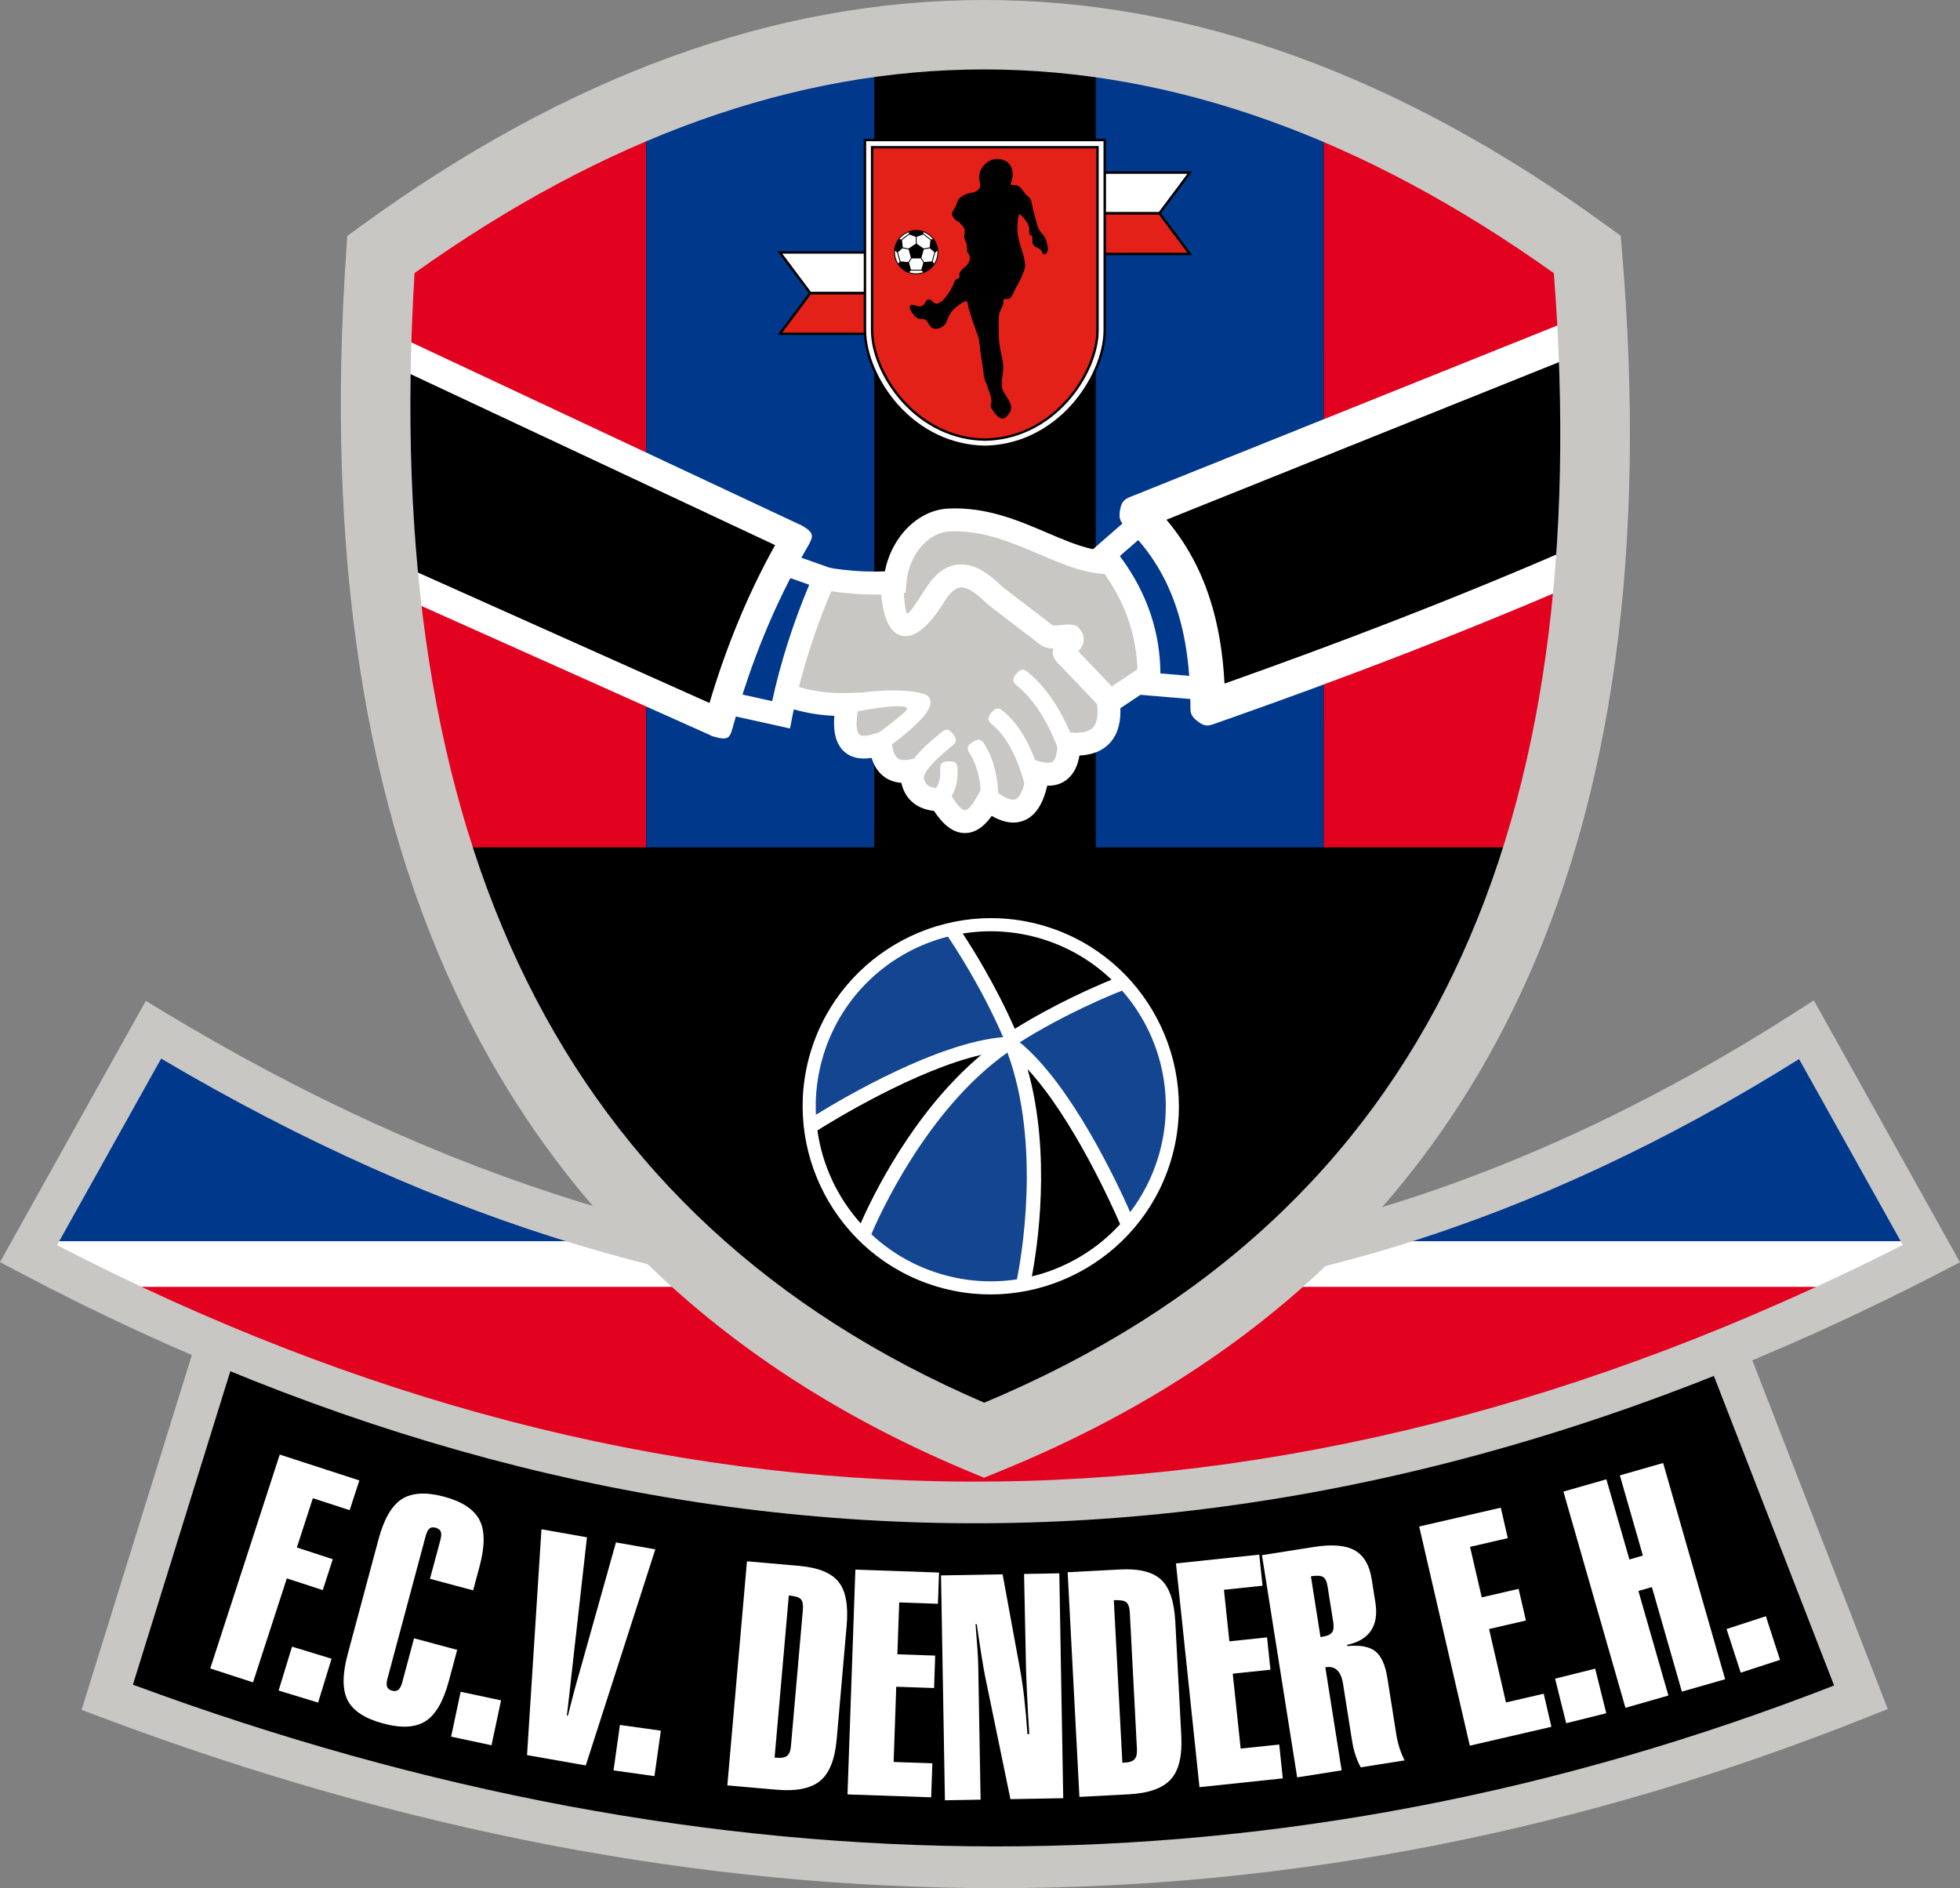 <?xml version="1.0" encoding="utf-8"?>
<!-- Generator: Adobe Illustrator 12.0.0, SVG Export Plug-In . SVG Version: 6.00 Build 51448)  -->
<!DOCTYPE svg PUBLIC "-//W3C//DTD SVG 1.1//EN" "http://www.w3.org/Graphics/SVG/1.1/DTD/svg11.dtd">
<svg  version="1.1" id="Calque_1" xmlns:x="http://ns.adobe.com/Extensibility/1.0/" xmlns:i="http://ns.adobe.com/AdobeIllustrator/10.0/" xmlns:graph="http://ns.adobe.com/Graphs/1.0/"
	 xmlns="http://www.w3.org/2000/svg" xmlns:xlink="http://www.w3.org/1999/xlink" xmlns:a="http://ns.adobe.com/AdobeSVGViewerExtensions/3.0/"
	 width="451.753" height="435.162" viewBox="0 0 451.753 435.162"
	 style="overflow:visible;enable-background:new 0 0 451.753 435.162;" xml:space="preserve">
<rect x="0" y="0" width="451.753" height="435.162" fill="#808080" stroke="none"/>
<g>
	<path style="fill-rule:evenodd;clip-rule:evenodd;" d="M24.722,391.179c138.555,52.236,273.289,52.236,404.201,0
		c-12.001-30.896-24-61.792-36-92.688c-113.134,45.865-226.268,45.865-339.401,0C43.921,329.387,34.321,360.283,24.722,391.179
		L24.722,391.179z"/>
	<path style="fill:#C9C7C4;" d="M30.638,388.268c134.34,49.637,265.038,49.699,392.093,0.188
		c-10.839-27.907-21.68-55.814-32.518-83.723c-111.221,43.906-222.44,43.95-333.66,0.13
		C47.915,332.664,39.276,360.466,30.638,388.268L30.638,388.268z M430.685,395.642c-132.045,52.689-267.929,52.695-407.65,0.019
		l-4.223-1.592l1.335-4.296c9.6-30.896,19.2-61.793,28.8-92.688l1.551-4.993l4.824,1.955c111.934,45.38,223.868,45.38,335.801,0
		l4.498-1.823l1.765,4.541c12,30.897,24,61.795,36,92.69l1.718,4.425L430.685,395.642L430.685,395.642z"/>
	<path style="fill-rule:evenodd;clip-rule:evenodd;fill:#FFFFFF;" d="M6.565,288.935c142.438,75.25,288.519,77.638,438.603,0
		c-9.603-17.2-19.202-34.4-28.801-51.601c-123.178,78.992-250.179,78.992-381.002,0C25.765,254.534,16.165,271.734,6.565,288.935
		L6.565,288.935z"/>
	<path style="fill-rule:evenodd;clip-rule:evenodd;fill:#00388C;" d="M313.464,286.067h129.792
		c-9.6-15.289-19.2-30.578-28.801-45.866c-33.559,20.436-67.21,35.361-100.955,44.775L313.464,286.067L313.464,286.067z"/>
	<path style="fill-rule:evenodd;clip-rule:evenodd;fill:#00388C;" d="M138.21,284.551c-33.555-9.436-67.2-24.22-100.934-44.35
		L8.477,286.067h129.505L138.21,284.551L138.21,284.551z"/>
	<path style="fill-rule:evenodd;clip-rule:evenodd;fill:#E20220;" d="M22.81,296.579c134.734,0,269.466,0,404.201,0
		c-52.185,26.355-110.422,42.122-172.801,50.645c-19.533,0-39.066,0-58.6,0C129.648,338.701,70.934,322.935,22.81,296.579
		L22.81,296.579z"/>
	<path style="fill:#C9C7C4;" d="M13.144,286.966c69.107,35.765,139.052,54.213,209.875,54.502
		c70.893,0.289,142.729-17.613,215.55-54.537c-7.971-14.282-15.941-28.563-23.912-42.845
		c-61.003,38.193-122.977,57.293-185.925,57.293c-63.004,0-126.87-19.137-191.592-57.403
		C29.14,258.306,21.142,272.635,13.144,286.966L13.144,286.966z M222.981,351.068c-73.862-0.302-146.729-19.902-218.646-57.896
		L0,290.882l2.384-4.272c9.6-17.2,19.2-34.4,28.8-51.601l2.421-4.338l4.234,2.557c64.645,39.034,128.276,58.551,190.891,58.551
		c62.576,0,124.258-19.491,185.047-58.476l4.283-2.746l2.486,4.452c9.6,17.2,19.201,34.4,28.801,51.601l2.404,4.309l-4.393,2.272
		C371.606,332.379,296.827,351.368,222.981,351.068L222.981,351.068z"/>
	<path style="fill-rule:evenodd;clip-rule:evenodd;" d="M226.822,331.935C121.352,288.139,78.591,194.175,87.789,58.645
		c92.688-67.526,185.377-67.526,278.067,0C376.845,190.353,338.144,286.865,226.822,331.935L226.822,331.935z"/>
	<polygon style="fill-rule:evenodd;clip-rule:evenodd;fill:#E20220;" points="148.944,195.29 103.588,195.29 86.96,125.525 
		87.789,66.289 96.388,55.022 148.948,23.78 148.944,195.29 	"/>
	<polygon style="fill-rule:evenodd;clip-rule:evenodd;fill:#00388C;" points="148.948,23.78 201.5,11.822 201.5,195.29 
		148.944,195.29 148.948,23.78 	"/>
	<polygon style="fill-rule:evenodd;clip-rule:evenodd;fill:#00388C;" points="305.11,23.78 252.56,11.822 252.56,195.29 
		305.114,195.29 305.11,23.78 	"/>
	<polygon style="fill-rule:evenodd;clip-rule:evenodd;fill:#E20220;" points="305.114,195.29 350.47,195.29 367.099,125.525 
		366.271,66.289 357.672,55.022 305.11,23.78 305.114,195.29 	"/>
	<path style="fill-rule:evenodd;clip-rule:evenodd;fill:#C9C7C4;" d="M174.283,157.1c2.707-8.438,5.414-16.876,8.12-25.315
		c7.702,1.832,15.543,3.105,23.882,2.388c0.559-7.641,6.104-14.048,12.418-14.329c17.794-0.791,29.693,14.085,43.465,8.598
		c3.025,7.642,6.051,15.284,9.075,22.926c-5.254,3.503-10.508,7.005-15.762,10.508c0.794,7.002-2.232,10.187-9.075,9.553
		c-0.161,5.014-1.913,8.038-7.164,6.687c-1.276,9.07-5.099,11.14-11.464,6.209c-4.021,7.52-7.603,5.849-10.985,0
		c-4.458-0.001-6.687-2.23-6.687-6.687c-4.298,0.794-6.687-1.276-7.165-6.209c-5.89,1.988-9.393,0.396-7.642-9.075
		C186.296,162.599,180.09,160.049,174.283,157.1L174.283,157.1z"/>
	<path style="fill:#FFFFFF;" d="M171.777,156.295c2.706-8.438,5.413-16.877,8.12-25.315l0.746-2.326l2.368,0.563
		c3.774,0.897,7.565,1.656,11.393,2.098c3.102,0.358,6.274,0.51,9.549,0.358c0.674-3.494,2.251-6.676,4.396-9.149
		c2.709-3.126,6.336-5.146,10.242-5.32c8.804-0.391,16.062,2.716,22.807,5.603c7.007,3,13.394,5.733,19.802,3.18l2.449-0.976
		l0.975,2.461c3.025,7.642,6.051,15.285,9.075,22.927l0.783,1.978l-1.783,1.188c-5.404,3.603-10.202,6.801-14.474,9.649
		c0,0,0,0.002,0,0.003c14.911-9.939,25.048-16.696,0,0.003c0.028,0.762,0.011,1.488-0.055,2.182
		c-0.229,2.499-1.063,4.49-2.496,5.973c-1.453,1.502-3.416,2.393-5.888,2.673c-0.319,0.036-0.649,0.062-0.988,0.077
		c-0.333,1.95-1,3.592-2.125,4.817c-1.304,1.419-3.032,2.192-5.3,2.142c-0.903,3.929-2.472,6.498-4.704,7.707
		c-2.323,1.258-5.018,1.008-8.088-0.752c-2.167,3.03-4.454,4.191-6.833,3.918c-2.441-0.28-4.563-2.145-6.471-5.07
		c-2.23-0.24-4.016-1.03-5.354-2.369h-0.011c-1.077-1.077-1.798-2.444-2.164-4.103c-1.669-0.11-3.096-0.66-4.281-1.646
		c-1.18-0.981-2.037-2.35-2.574-4.106c-2.607,0.42-4.813,0.001-6.462-1.577c-1.643-1.572-2.439-4.172-2.135-8.111
		c-3.491-0.144-6.583-0.7-9.424-1.514c-3.59-1.029-6.738-2.469-9.773-4.01l-2.006-1.018L171.777,156.295L171.777,156.295z
		 M184.169,134.897c-2.229,6.948-4.458,13.896-6.686,20.844c2.15,1.021,4.388,1.946,6.831,2.646c3.16,0.905,6.705,1.44,10.922,1.326
		l3.243-0.088l-0.593,3.203c-0.694,3.753-0.553,5.748,0.193,6.462c0.559,0.535,2.013,0.322,4.026-0.357l3.134-1.058l0.321,3.306
		c0.034,0.354,0.082,0.694,0.142,1.02c0.226,1.222,0.608,2.057,1.146,2.505c0.462,0.385,1.173,0.531,2.129,0.438
		c0.2-0.019,0.418-0.05,0.653-0.094l3.114-0.574l0,3.163c0,1.499,0.301,2.548,0.899,3.146l-0.005,0.005
		c0.6,0.596,1.651,0.894,3.154,0.895l1.515,0l0.764,1.32c1.28,2.213,2.404,3.614,3.273,3.714c0.698,0.08,1.699-0.987,3.113-3.631
		l1.47-2.75l2.458,1.904c0.047,0.035,0.092,0.07,0.137,0.105c-0.179,0.12-0.324,0.216-0.449,0.299v0.001
		c0.125-0.083,0.275-0.184,0.449-0.3c2.208,1.685,3.756,2.286,4.649,1.803c1.126-0.61,1.946-2.742,2.46-6.396l0.024-0.162
		c0.975-0.65,2.016-1.343,3.104-2.069l0.13,0.034c1.558,0.4,2.467,0.293,2.904-0.184c0.44-0.479,0.709-1.325,0.853-2.441
		c0.747-0.499,1.51-1.007,2.279-1.52h-0.003c-0.798,0.533-1.541,1.026-2.276,1.518c0.062-0.481,0.101-1.012,0.118-1.585l0.091-2.795
		l2.788,0.258c0.94,0.087,1.796,0.087,2.562,0c0.297-0.034,0.576-0.081,0.834-0.142c-0.265,0.178-0.533,0.356-0.791,0.528v0.002
		c0.266-0.177,0.532-0.354,0.798-0.531c0.794-0.187,1.404-0.502,1.831-0.943c0.157-0.162,0.298-0.348,0.42-0.558
		c1.018-0.678,2.029-1.354,3.032-2.021l-0.004-0.001c-1.04,0.694-2.055,1.371-3.025,2.018c0.334-0.571,0.544-1.316,0.63-2.234
		c0.072-0.789,0.05-1.71-0.07-2.764l-0.18-1.588c0.439-0.293,0.889-0.592,1.338-0.892l-0.001-0.004
		c-0.44,0.292-0.886,0.59-1.337,0.891v0l1.337-0.891c19.562-13.042,12.621-8.414,0,0l0.001,0.004
		c4.197-2.798,8.862-5.907,13.987-9.323c-2.462-6.214-4.921-12.429-7.381-18.644c-7.382,1.891-14.048-0.962-21.291-4.062
		c-6.199-2.654-12.872-5.51-20.518-5.17c-2.406,0.107-4.707,1.43-6.488,3.484c-1.883,2.173-3.166,5.142-3.404,8.391l-0.165,2.261
		l-2.258,0.194c-4.308,0.37-8.53,0.222-12.696-0.259C190.527,136.176,187.327,135.593,184.169,134.897L184.169,134.897z
		 M256.943,164.068c-0.558,0.371-1.08,0.719-1.617,1.077l0.004,0.001c0.542-0.361,1.08-0.72,1.613-1.075V164.068L256.943,164.068z
		 M252.301,167.163c-0.77,0.513-1.525,1.017-2.261,1.506c0.003,0,0.004-0.001,0.007-0.001c0.75-0.5,1.501-1.001,2.251-1.5
		C252.298,167.166,252.301,167.164,252.301,167.163L252.301,167.163z M249.249,169.197c-0.98,0.653-1.911,1.274-2.81,1.874v0.002
		c0.928-0.619,1.865-1.245,2.81-1.874V169.197L249.249,169.197z M246.439,171.07c-0.171,0.112-0.351,0.233-0.517,0.344h0.003
		c0.172-0.114,0.342-0.228,0.514-0.341V171.07L246.439,171.07z M243.646,172.932c-1.403,0.936-2.707,1.804-3.89,2.593h0.003
		c1.24-0.827,2.545-1.697,3.887-2.591C243.646,172.934,243.646,172.933,243.646,172.932L243.646,172.932z M239.757,175.524
		c-1.135,0.756-2.155,1.438-3.101,2.068l0.388-2.766L239.757,175.524L239.757,175.524z M236.656,177.592
		c-3.709,2.473-5.992,3.996-7.134,4.755v0C230.801,181.498,233.364,179.786,236.656,177.592L236.656,177.592L236.656,177.592z
		 M229.073,182.646c-0.607,0.406-0.56,0.375,0,0.001V182.646L229.073,182.646z M252.681,160.571
		c-23.062,15.375-61.812,41.212,0,0.005V160.571L252.681,160.571z"/>
	<path style="fill-rule:evenodd;clip-rule:evenodd;fill:#00388C;" d="M162.819,160.921c5.732,1.274,11.463,2.547,17.195,3.821
		c2.07-10.508,5.413-21.016,10.03-31.524l-16.239-5.732L162.819,160.921L162.819,160.921z"/>
	<path style="fill:#FFFFFF;" d="M166.229,158.985c3.914,0.87,7.83,1.74,11.744,2.61c1.94-8.94,4.787-17.883,8.542-26.829
		l-11.047-3.899L166.229,158.985L166.229,158.985z M179.448,167.31c-5.732-1.273-11.464-2.547-17.196-3.821l-2.842-0.631
		l0.903-2.751l10.985-33.434l0.844-2.567l2.539,0.896l16.24,5.732l2.676,0.944l-1.14,2.593c-4.535,10.321-7.821,20.648-9.855,30.978
		l-0.521,2.648L179.448,167.31L179.448,167.31z"/>
	<path style="fill-rule:evenodd;clip-rule:evenodd;" d="M93.084,134.173c23.9,10.692,47.801,21.384,71.701,32.077
		c0.937,0.418,0.854,0.563,1.134-0.434c4.015-14.238,9.491-27.99,17.069-41.04c0.455-0.785,0.358-0.639-0.454-1.02L90.696,80.678
		l-2.214,25.307L93.084,134.173L93.084,134.173z"/>
	<path style="fill:#FFFFFF;" d="M96.101,131.854l27.646,12.368c13.26,5.932,26.522,11.865,39.782,17.797
		c1.853-6.229,3.999-12.381,6.491-18.44c2.516-6.114,5.374-12.104,8.627-17.948L93.638,85.754l-1.767,20.191L96.101,131.854
		L96.101,131.854z M121.017,150.338l-29.298-13.107l-1.651-0.738l-0.291-1.782l-4.602-28.188l-0.082-0.499l0.029-0.328l2.213-25.307
		l0.419-4.788l4.359,2.044l91.837,43.079c0.079,0.036,0.155,0.069,0.219,0.096h0.014c0.22,0.093,0.392,0.167,0.63,0.305
		c3.058,1.772,2.74,2.462,1.075,5.33c-3.721,6.406-6.919,12.97-9.675,19.667c-2.757,6.702-5.087,13.579-7.067,20.599
		c-0.902,3.2-0.898,4.106-4.587,3.062c-0.392-0.11-0.598-0.209-0.88-0.345c-0.222-0.105,0.019-0.006-0.26-0.131
		C149.286,162.985,135.151,156.661,121.017,150.338L121.017,150.338z M181.56,126.986c-0.001-0.001-0.004-0.002-0.005-0.003
		c-0.011-0.004-0.02-0.008-0.031-0.013c-0.114-0.048-0.248-0.106-0.407-0.181L181.56,126.986L181.56,126.986z M181.559,126.989
		l0.001-0.003L181.559,126.989L181.559,126.989z"/>
	<path style="fill:#FFFFFF;" d="M208.223,134.17c0.157,4.681,0.457,7.092,0.899,7.231c0.332,0.106,1.668-1.71,4.009-5.449
		l0.009,0.006c3.022-4.878,6.284-6.304,9.682-5.755c2.989,0.483,5.701,2.601,8.339,5.145c3.702,2.835,7.404,5.67,11.106,8.505
		l0.176,0.144c0.287,0.264,1.004,0.181,1.813,0.087c0.607-0.07,1.24-0.143,1.915-0.152c2.089-0.028,2.479,0.632,3.084,1.672
		l0.333,0.459l0.112,0.56c0.317,1.597-0.367,2.551-1.137,3.521c1.425,1.495,2.851,2.99,4.276,4.485
		c1.67,1.751,3.34,3.503,5.011,5.254l-3.816,3.63c-1.668-1.751-3.341-3.503-5.009-5.254c-1.566-1.642-3.133-3.284-4.696-4.925
		c-1.669-1.472-1.911-2.725-1.552-3.858c-1.261-0.016-2.489-0.338-3.81-1.515c-3.705-2.837-7.411-5.677-11.117-8.515l-0.117-0.09
		l-0.121-0.116c-2.016-1.955-3.96-3.573-5.618-3.841c-1.293-0.209-2.723,0.639-4.391,3.335v0.021
		c-3.786,6.046-7.143,8.605-10.072,7.677c-2.82-0.895-4.351-4.928-4.591-12.1L208.223,134.17L208.223,134.17z"/>
	<path style="fill:#FFFFFF;" d="M194.631,160.277c9.63-1.93,18.071-1.166,19.354,0.264c1.97,2.244-2.067,6.347-9.483,11.832
		l-2.375-3.204c4.955-3.664,7.284-5.648,6.986-5.951c-0.864-0.876-5.412-0.49-13.642,1.16L194.631,160.277L194.631,160.277z"/>
	<path style="fill:#FFFFFF;" d="M216.856,168.865c0.774-0.632,1.549-1.264,2.807,0.282c1.257,1.547,0.482,2.179-0.292,2.812
		c-2.872,2.344-4.659,4.061-5.643,5.479c-0.769,1.108-0.979,1.991-0.845,2.903c0.123,0.83,0.6,1.416,1.175,1.656
		c0.239,0.1,0.489,0.142,0.728,0.116c0.229-0.024,0.461-0.115,0.675-0.275c0.76-0.572,1.317-1.926,1.25-4.33
		c-0.029-0.999-0.057-1.999,1.943-2.054c2-0.055,2.029,0.945,2.057,1.944c0.11,3.891-1.148,6.349-2.843,7.626
		c-0.817,0.615-1.731,0.958-2.659,1.056c-0.918,0.099-1.839-0.044-2.681-0.396c-1.79-0.75-3.255-2.441-3.597-4.766
		c-0.283-1.927,0.088-3.688,1.517-5.746C211.66,173.425,213.685,171.452,216.856,168.865L216.856,168.865z"/>
	<path style="fill:#FFFFFF;" d="M230.139,185.099c-0.004,1-0.011,2-2.011,1.991c-1.999-0.008-1.995-1.008-1.991-2.007
		c0.01-2.155-0.142-4.221-0.549-6.142c-0.398-1.873-1.041-3.628-2.018-5.223c-0.522-0.852-1.045-1.704,0.658-2.743
		c1.703-1.04,2.226-0.187,2.749,0.665c1.229,2.005,2.03,4.179,2.516,6.473C229.97,180.359,230.147,182.7,230.139,185.099
		L230.139,185.099z"/>
	<path style="fill:#FFFFFF;" d="M240.577,181.735c0.249,0.968,0.499,1.936-1.438,2.428s-2.188-0.477-2.437-1.445
		c-0.512-1.975-1.301-4.95-2.592-7.928c-1.242-2.868-2.957-5.758-5.338-7.731c-0.77-0.638-1.538-1.276-0.266-2.815
		c1.274-1.539,2.044-0.901,2.812-0.263c2.952,2.446,5.008,5.872,6.463,9.231C239.193,176.461,240.032,179.631,240.577,181.735
		L240.577,181.735z"/>
	<path style="fill:#FFFFFF;" d="M234.502,158.108c-0.771-0.638-1.539-1.277-0.267-2.815c1.274-1.539,2.043-0.9,2.812-0.262
		c2.387,1.98,4.462,4.456,6.271,7.346c1.77,2.829,3.287,6.06,4.596,9.616c0.346,0.938,0.691,1.877-1.187,2.564
		c-1.875,0.688-2.218-0.251-2.563-1.189c-1.217-3.306-2.616-6.291-4.237-8.881C238.345,161.956,236.548,159.807,234.502,158.108
		L234.502,158.108z"/>
	<path style="fill-rule:evenodd;clip-rule:evenodd;fill:#00388C;" d="M266.683,116.829c14.531,11.924,20.798,24.833,18.141,42.485
		c-6.684-0.557-13.367-1.114-20.048-1.671c0.456-10.243-2.448-20.228-10.265-29.834
		C258.647,124.149,262.547,120.966,266.683,116.829L266.683,116.829z"/>
	<path style="fill:#FFFFFF;" d="M268.355,114.798c7.588,6.227,13.033,12.748,16.255,20.064c3.258,7.391,4.228,15.507,2.822,24.844
		l-0.371,2.453l-2.455-0.205c-6.684-0.557-13.367-1.115-20.049-1.671l-2.536-0.211l0.113-2.542
		c0.214-4.819-0.356-9.564-1.896-14.217c-1.55-4.688-4.079-9.308-7.77-13.844l-1.593-1.957l1.892-1.673
		c1.274-1.128,2.274-1.995,3.271-2.859c2.893-2.509,5.729-4.968,8.778-8.017l1.684-1.685L268.355,114.798L268.355,114.798z
		 M279.785,136.986c-2.621-5.951-6.966-11.373-12.967-16.599c-2.441,2.33-4.867,4.434-7.333,6.573
		c-0.46,0.4-0.926,0.802-1.375,1.192c3.293,4.429,5.629,8.937,7.142,13.511c1.479,4.47,2.174,8.989,2.208,13.547
		c5.021,0.418,10.046,0.837,15.065,1.255C283.276,149.184,282.345,142.797,279.785,136.986L279.785,136.986z"/>
	<path style="fill-rule:evenodd;clip-rule:evenodd;" d="M365.974,129.002c-28.734,12.591-58.173,23.811-86.916,33.893
		c-0.805,0.282-0.676,0.292-0.683-0.545c-0.145-16.43-3.711-31.496-15.581-43.235c-0.956-0.946-1.07-0.779,0.209-1.291
		c34.174-13.703,68.807-27.633,102.971-41.33C365.894,93.837,366.052,111.658,365.974,129.002L365.974,129.002z"/>
	<path style="fill:#FFFFFF;" d="M367.568,132.658c-14.396,6.308-28.995,12.283-43.612,17.95
		c-14.6,5.661-29.185,11.001-43.586,16.052c-0.044,0.015-0.085,0.031-0.125,0.044l0.002,0.005c-1.708,0.606-2.508,0.896-4.308-0.538
		c-1.608-1.282-1.591-2.082-1.567-3.585c0.003-0.072,0.003-0.155,0.003-0.22c-0.07-7.841-0.944-15.315-3.19-22.159
		c-2.199-6.693-5.745-12.852-11.203-18.25c-0.394-0.39-0.214-0.219-0.266-0.268c-1.279-1.206-1.944-1.843-1.591-4.017
		c0.382-2.383,1.272-2.725,3.128-3.452c0.232-0.091-0.01,0.008,0.266-0.102c16.801-6.737,33.716-13.529,50.628-20.321
		c17.488-7.022,34.976-14.047,52.343-21.009l5.513-2.209l-0.028,5.928c-0.041,8.672-0.019,17.464,0,26.255
		c0.02,8.791,0.04,17.583,0,26.254l-0.012,2.591L367.568,132.658L367.568,132.658z M321.081,143.17
		c13.666-5.298,27.349-10.882,40.9-16.778c0.025-7.818,0.011-15.725-0.008-23.629c-0.015-6.805-0.033-13.61-0.019-20.36
		c-15.558,6.239-31.198,12.521-46.841,18.802c-15.448,6.205-30.9,12.41-46.266,18.573c4.617,5.461,7.808,11.497,9.928,17.961
		c2.067,6.286,3.101,12.93,3.455,19.81C295.109,152.989,308.103,148.202,321.081,143.17L321.081,143.17z M264.16,121.659
		L264.16,121.659L264.16,121.659L264.16,121.659z M264.16,121.659L264.16,121.659c-0.003,0-0.003,0-0.003,0v0
		C264.15,121.663,264.185,121.649,264.16,121.659L264.16,121.659L264.16,121.659z"/>
	<path style="fill:#C9C7C4;" d="M223.76,339.31c-54.601-22.673-93.009-58.409-116.611-106.089
		c-23.391-47.254-32.051-105.982-27.36-175.107l0.253-3.731l3.027-2.206C130.814,17.392,178.733,0,226.822,0
		c48.089,0,96.005,17.392,143.751,52.176l2.979,2.169l0.304,3.644c5.606,67.209-1.554,125.629-24.43,173.229
		c-23.092,48.043-61.974,84.792-119.604,108.124l-3.032,1.228L223.76,339.31L223.76,339.31z M121.461,226.159
		c21.411,43.251,56.136,75.946,105.395,97.117c52.021-21.783,87.195-55.371,108.132-98.935c21.146-44,27.988-98.434,23.159-161.379
		C314.209,31.656,270.433,16,226.822,16c-43.594,0-87.353,15.645-131.274,46.926C91.596,127.692,99.821,182.442,121.461,226.159
		L121.461,226.159z"/>
	<path style="fill-rule:evenodd;clip-rule:evenodd;" d="M267.576,49.144c0.813-1.083,7.222-9.64,7.222-9.64h-19.905v-7.504H199.08
		v25.917h-19.882c0,0,6.408,8.545,7.223,9.64c-0.815,1.095-7.223,9.639-7.223,9.639h19.921c0.334,5.368,3.111,11.548,7.424,16.397
		c5.458,6.128,12.709,9.545,20.415,9.653h0.04c7.716-0.108,14.982-3.525,20.428-9.653c4.606-5.18,7.467-11.871,7.467-17.479V58.796
		h19.905C274.798,58.796,268.39,50.237,267.576,49.144L267.576,49.144z"/>
	<path style="fill-rule:evenodd;clip-rule:evenodd;fill:#E32118;" d="M267.109,49.45c1.081,1.441,5.621,7.518,6.581,8.801
		c-1.923,0-17.783,0-18.772,0c0-0.496,0-4.606,0-8.801H267.109L267.109,49.45z"/>
	<path style="fill-rule:evenodd;clip-rule:evenodd;fill:#FFFFFF;" d="M254.918,48.85c0-4.195,0-8.304,0-8.8
		c0.989,0,16.85,0,18.772,0c-0.96,1.283-5.5,7.358-6.581,8.8H254.918L254.918,48.85z"/>
	<path style="fill-rule:evenodd;clip-rule:evenodd;fill:#E32118;" d="M186.889,67.862c-1.082,1.445-5.621,7.519-6.582,8.787
		c1.923,0,17.784,0,18.772,0c0-0.494,0-4.593,0-8.787H186.889L186.889,67.862z"/>
	<path style="fill-rule:evenodd;clip-rule:evenodd;fill:#FFFFFF;" d="M199.08,67.248c0-4.192,0-8.292,0-8.784
		c-0.989,0-16.85,0-18.772,0c0.96,1.281,5.5,7.357,6.582,8.784H199.08L199.08,67.248z"/>
	<path style="fill-rule:evenodd;clip-rule:evenodd;fill:#FFFFFF;" d="M199.639,32.545c0,1.068,0,43.569,0,43.569
		c0,5.476,2.806,12.031,7.319,17.119c5.353,5.993,12.457,9.36,20.015,9.466h0.025c7.557-0.106,14.662-3.473,20.016-9.466
		c4.512-5.087,7.33-11.643,7.33-17.119c0,0,0-42.501,0-43.569C253.849,32.545,200.723,32.545,199.639,32.545L199.639,32.545z"/>
	<path style="fill-rule:evenodd;clip-rule:evenodd;" d="M252.685,33.656h-51.95v42.458c0,5.221,2.697,11.498,7.051,16.383
		c5.138,5.769,11.95,9,19.199,9.092c7.251-0.092,14.059-3.323,19.2-9.092c4.355-4.885,7.051-11.162,7.051-16.383V33.656H252.685
		L252.685,33.656z"/>
	<path style="fill-rule:evenodd;clip-rule:evenodd;fill:#E32118;" d="M226.998,34.202c-3.032,0-25.701,0-25.701,0s0,27.785,0,41.912
		c0,9.667,9.853,24.716,25.701,24.928c15.821-0.212,25.687-15.262,25.687-24.928c0-14.127,0-41.912,0-41.912
		S230.002,34.202,226.998,34.202L226.998,34.202z"/>
	<path style="fill-rule:evenodd;clip-rule:evenodd;" d="M232.9,42.479c1.04-2.401,0.573-5.314-2.391-5.806
		c-2.404-0.415-4.845,1.747-4.835,4.151c0,0.802,0.456,1.696,0.122,2.457c-0.361,0.815-1.269,1.043-2.055,1.174
		c-0.814,0.146-1.589,0.453-2.311,0.989c-0.787,0.586-0.787,1.241-1.148,2.083c-0.306,0.749-1.03,1.268-0.801,2.069
		c0.201,0.669,1.028,1.496,1.735,1.669c0.188,0.441,0.708,0.761,0.948,1.217c0.253,0.479,0.201,0.985,0.133,1.468
		c-0.108,0.761-0.053,1.055,0.282,1.735c0.333,0.708,0.333,0.987,0.28,1.749c-0.042,0.748,0.293,0.829,0.573,1.442
		c0.242,0.548,0.054,1.243-0.24,1.765c-0.506,0.907-1.802,1.387-2.07,2.467c-0.054,0.242,0.122,0.616,0,0.841
		c-0.171,0.309-0.613,0.282-0.841,0.507c-0.36,0.35-0.522,1.081-0.721,1.523c-0.201,0.428-0.455,0.855-0.72,1.268
		c-0.642,0.963-1.31,1.978-2.35,2.551c-1.404,0.788-1.59-1.162-2.698-0.721c-0.333,0.134-0.454,0.575-0.641,0.829
		c-0.267,0.359-0.506,0.614-1.002,0.72c-0.707,0.162-1.99-0.854-2.401-0.092c-0.294,0.518,0.507,1.586,0.827,2
		c0.28,0.349,0.626,0.708,1.055,0.883c0.451,0.173,0.908,0.026,1.349,0.146c0.96,0.268,1.068,1.537,1.855,2.019
		c0.79,0.479,1.923,0.065,2.605-0.471c0.691-0.544,0.828-1.238,1.134-1.974c0.387-0.922,1.014-1.762,1.816-2.378
		c0.52-0.413,1.774-1.441,2.484-1.32c0.265,0.481,0.253,1.188,0.425,1.735c0.214,0.655,0.388,1.294,0.601,1.949
		c0.443,1.444,1.015,2.857,1.497,4.272c0.481,1.444,0.415,2.925,0.68,4.393c0.32,1.67,0.482,3.393,0.736,5.062
		c0.12,0.787,0.598,1.563,0.815,2.376c0.212,0.855,0.667,1.577,0.813,2.47c0.081,0.467,0.132,0.762,0.015,1.241
		c-0.121,0.454-0.283,0.535,0,1.027c0.6,1.084,2.147,3.499,3.522,2.058c0.762-0.789,1.282-1.511,1.003-2.672
		c-0.36-1.508-1.75-2.576-2.018-4.07c-0.254-1.47,0.242-2.938,0.268-4.394c0.038-1.75-0.548-3.393-0.812-5.087
		c-0.296-1.896-0.217-3.686-0.217-5.634c0-1.029-0.037-1.749,0.416-2.657c0.227-0.456,0.455-0.908,0.599-1.375
		c0.122-0.427-0.011-0.789,0.136-1.217c0.813-0.066,1.174,0.212,1.736-0.508c0.414-0.532,0.613-1.214,0.922-1.802
		c0.508-0.948,1.013-1.79,1.427-2.763c0.36-0.881,0.923-1.977,0.827-2.95c-0.092-0.938-0.387-2.151-0.695-3.045
		c-0.33-0.977-0.532-1.923-0.797-2.885c-0.283-1.015-0.337-2.07-0.254-3.071c0.037-0.466,0.025-0.922,0.104-1.363
		c0.067-0.439,0.255-0.868,0.238-1.309c0.749,0.562,1.604,1.551,2.032,2.365c0.254,0.495,0.32,0.961,0.334,1.521
		c0,0.482-0.12,1.269,0.601,1.151c0.308,0.732-0.121,1.641,0.4,2.254c0.52,0.629,1.39,0.587,1.856,1.35
		c0.159,0.266,0.173,0.655,0.533,0.72c0.426,0.094,0.761-0.388,0.842-0.72c0.172-0.735-0.133-1.722-0.308-2.376
		c-0.254-0.923-0.895-1.47-1.429-2.189c-0.572-0.788-0.708-1.696-0.947-2.564c-0.229-0.856-0.508-1.711-0.707-2.551
		c-0.176-0.774-0.201-1.75-0.616-2.404c-0.268-0.426-0.762-0.641-1.082-1.041c-0.265-0.32-0.532-0.707-0.802-1.042
		c-0.33-0.426-0.625-0.72-1.134-0.934C233.969,42.56,233.286,42.733,232.9,42.479L232.9,42.479z"/>
	<path style="fill-rule:evenodd;clip-rule:evenodd;" d="M210.51,63.163c1.346,0.173,2.683-0.186,3.764-1.015
		c1.082-0.842,1.777-2.028,1.95-3.377c0.173-1.35-0.186-2.684-1.014-3.765c-0.842-1.081-2.044-1.776-3.391-1.949
		c-1.338-0.188-2.684,0.188-3.767,1.014c-1.082,0.827-1.762,2.03-1.949,3.379c-0.174,1.347,0.188,2.685,1.029,3.765
		C207.958,62.295,209.16,62.99,210.51,63.163L210.51,63.163z"/>
	<polygon style="fill-rule:evenodd;clip-rule:evenodd;fill:#FFFFFF;" points="207.558,60.239 209.348,60.386 209.961,59.425 
		209.426,57.489 207.998,57.221 206.97,58.128 207.558,60.239 	"/>
	<polygon style="fill-rule:evenodd;clip-rule:evenodd;fill:#FFFFFF;" points="214.326,57.221 212.91,57.489 212.364,59.425 
		212.979,60.386 214.781,60.239 215.355,58.128 214.326,57.221 	"/>
	<polygon style="fill-rule:evenodd;clip-rule:evenodd;fill:#FFFFFF;" points="208.079,57.02 209.414,57.274 209.426,57.274 
		211.069,56.166 211.069,54.59 209.573,54.044 207.904,55.313 208.079,57.02 	"/>
	<polygon style="fill-rule:evenodd;clip-rule:evenodd;fill:#FFFFFF;" points="211.271,56.166 212.899,57.274 212.91,57.274 
		214.286,57.008 214.432,55.313 212.764,54.044 211.271,54.59 211.271,56.166 	"/>
	<polygon style="fill-rule:evenodd;clip-rule:evenodd;fill:#FFFFFF;" points="212.352,62.162 212.818,60.504 212.205,59.557 
		210.121,59.557 209.521,60.504 209.973,62.162 212.352,62.162 	"/>
	<path style="fill-rule:evenodd;clip-rule:evenodd;fill:#FFFFFF;" d="M212.403,62.361h-2.469l-0.387,0.362
		c0.321,0.119,0.64,0.2,0.988,0.24c0.775,0.092,1.537,0.013,2.257-0.24L212.403,62.361L212.403,62.361z"/>
	<path style="fill-rule:evenodd;clip-rule:evenodd;fill:#FFFFFF;" d="M215.57,58.182l-0.016,0.013l-0.585,2.11l0.32,0.454
		c0.386-0.6,0.64-1.293,0.735-2.016c0.039-0.32,0.054-0.64,0.027-0.963L215.57,58.182L215.57,58.182z"/>
	<path style="fill-rule:evenodd;clip-rule:evenodd;fill:#FFFFFF;" d="M207.359,60.305l-0.577-2.11l-0.012-0.013l-0.48-0.402
		c-0.082,1.056,0.188,2.084,0.762,2.966L207.359,60.305L207.359,60.305z"/>
	<path style="fill-rule:evenodd;clip-rule:evenodd;fill:#FFFFFF;" d="M207.745,55.178l1.72-1.309l0.07-0.372
		c-0.48,0.174-0.938,0.413-1.35,0.732c-0.349,0.267-0.655,0.576-0.909,0.908L207.745,55.178L207.745,55.178z"/>
	<path style="fill-rule:evenodd;clip-rule:evenodd;fill:#FFFFFF;" d="M212.872,53.869l1.709,1.309l0.467-0.04
		c0,0,0-0.012-0.012-0.012c-0.575-0.762-1.364-1.323-2.244-1.629L212.872,53.869L212.872,53.869z"/>
	<path style="fill-rule:evenodd;clip-rule:evenodd;fill:#FFFFFF;" d="M241.189,213.544c22.817,7.069,35.658,31.443,28.589,54.254
		c-7.069,22.818-31.443,35.659-54.254,28.59c-22.818-7.069-35.659-31.443-28.589-54.255
		C194.003,219.316,218.377,206.475,241.189,213.544L241.189,213.544z"/>
	<path style="fill-rule:evenodd;clip-rule:evenodd;fill:#134590;" d="M231.205,239.03c-5.007-11.562-11.283-21.039-12.734-23.169
		c-13.164,3.339-24.332,13.249-28.647,27.169c-1.431,4.629-1.99,9.317-1.767,13.89C194.76,252.786,216.069,240.314,231.205,239.03
		L231.205,239.03z"/>
	<path style="fill-rule:evenodd;clip-rule:evenodd;fill:#134590;" d="M235.031,240.218c11.75,9.613,22.27,31.928,25.462,39.141
		c2.767-3.646,4.959-7.829,6.393-12.451c4.312-13.92,0.705-28.4-8.259-38.599C256.209,229.25,245.685,233.518,235.031,240.218
		L235.031,240.218z"/>
	<path style="fill-rule:evenodd;clip-rule:evenodd;fill:#134590;" d="M232.194,242.574c-18.745,13.264-29.739,38.027-31.364,41.88
		c4.309,4.033,9.575,7.176,15.589,9.039c6.013,1.864,12.135,2.248,17.969,1.359C235.223,290.758,240.156,264.112,232.194,242.574
		L232.194,242.574z"/>
	<path style="fill-rule:evenodd;clip-rule:evenodd;" d="M233.897,237.108c9.367-5.815,18.524-9.778,22.305-11.319
		c-4.371-4.179-9.743-7.438-15.909-9.35c-6.165-1.91-12.433-2.256-18.398-1.285C224.141,218.559,229.455,227.007,233.897,237.108
		L233.897,237.108z"/>
	<path style="fill-rule:evenodd;clip-rule:evenodd;" d="M226.183,243.113c-15.048,3.429-34.061,15.077-37.781,17.415
		c1.118,7.98,4.614,15.452,9.974,21.419C201.04,275.863,210.457,256.234,226.183,243.113L226.183,243.113z"/>
	<path style="fill-rule:evenodd;clip-rule:evenodd;" d="M236.844,246.405c5.56,19.718,2.226,41.242,0.987,47.767
		c7.794-1.892,14.904-6.079,20.342-12.035C256.419,278.084,247.318,257.732,236.844,246.405L236.844,246.405z"/>
	<polygon style="fill-rule:evenodd;clip-rule:evenodd;fill:#FFFFFF;" points="48.458,384.53 64.477,335.234 82.825,341.197 
		80.593,348.051 72.109,345.291 68.425,356.654 76.705,359.354 74.389,366.47 66.109,363.771 58.322,387.733 48.458,384.53 	"/>
	<polygon style="fill-rule:evenodd;clip-rule:evenodd;fill:#FFFFFF;" points="64.215,389.618 67.311,379.502 76.419,382.285 
		73.323,392.401 64.215,389.618 	"/>
	<path style="fill-rule:evenodd;clip-rule:evenodd;fill:#FFFFFF;" d="M87.246,354.759c1.248-4.681,3.047-7.776,5.375-9.266
		c2.315-1.475,5.556-1.667,9.696-0.562c4.164,1.116,6.888,2.904,8.184,5.34c1.284,2.447,1.296,6.024,0.036,10.727l-1.488,5.533
		l-9.947-2.664l2.388-8.892c0.24-0.888,0.276-1.536,0.108-1.968c-0.168-0.433-0.564-0.732-1.2-0.912
		c-0.612-0.156-1.092-0.097-1.428,0.204c-0.348,0.288-0.635,0.888-0.875,1.764l-8.761,32.699c-0.239,0.876-0.276,1.536-0.119,1.98
		c0.167,0.442,0.54,0.743,1.127,0.899c0.636,0.181,1.128,0.097,1.5-0.216c0.36-0.312,0.66-0.9,0.888-1.764l2.7-10.081l9.947,2.665
		l-1.943,7.234c-1.249,4.657-3.036,7.729-5.353,9.204c-2.328,1.478-5.579,1.657-9.767,0.529c-4.165-1.116-6.888-2.88-8.161-5.292
		c-1.26-2.412-1.272-5.976-0.011-10.68L87.246,354.759L87.246,354.759z"/>
	<polygon style="fill-rule:evenodd;clip-rule:evenodd;fill:#FFFFFF;" points="103.976,400.25 106.172,389.905 115.484,391.885 
		113.287,402.229 103.976,400.25 	"/>
	<path style="fill-rule:evenodd;clip-rule:evenodd;fill:#FFFFFF;" d="M121.474,404.497l3.324-52.043l10.487,1.849l-3.647,32.436
		c-0.084,0.912-0.228,2.135-0.396,3.684c-0.181,1.535-0.373,3.192-0.589,4.955l0.24,0.049c0.48-1.945,0.96-3.78,1.417-5.521
		c0.467-1.74,0.936-3.433,1.416-5.075l8.243-29.352l9.072,1.607l-16.031,49.799L121.474,404.497L121.474,404.497z"/>
	<polygon style="fill-rule:evenodd;clip-rule:evenodd;fill:#FFFFFF;" points="141.409,408.025 142.884,397.55 152.316,398.87 
		150.84,409.346 141.409,408.025 	"/>
	<path style="fill-rule:evenodd;clip-rule:evenodd;fill:#FFFFFF;" d="M181.812,367.706l-3.277,37.354l0.564,0.049
		c1.081,0.097,1.86-0.06,2.34-0.468s0.769-1.116,0.853-2.148l2.76-31.475c0.096-1.188-0.061-2.005-0.48-2.461
		C184.152,368.114,183.228,367.826,181.812,367.706L181.812,367.706z M167.64,411.48l4.524-51.646l12.047,1.057
		c4.379,0.384,7.404,1.606,9.06,3.672c1.656,2.052,2.28,5.424,1.872,10.092l-2.292,26.159c-0.408,4.644-1.668,7.849-3.804,9.612
		c-2.136,1.764-5.483,2.446-10.056,2.051L167.64,411.48L167.64,411.48z"/>
	<polygon style="fill-rule:evenodd;clip-rule:evenodd;fill:#FFFFFF;" points="195.338,413.558 197.149,361.755 216.433,362.426 
		216.181,369.626 207.253,369.314 206.834,381.266 215.545,381.566 215.293,389.042 206.569,388.742 205.969,406.081 
		214.897,406.394 214.622,414.229 195.338,413.558 	"/>
	<path style="fill-rule:evenodd;clip-rule:evenodd;fill:#FFFFFF;" d="M217.792,414.913l-0.9-51.828l14.196-0.251l4.019,21.9
		c0.362,1.955,0.684,4.15,0.962,6.588c0.275,2.436,0.526,5.22,0.743,8.351l0.42-0.013c-0.229-3.646-0.408-6.838-0.529-9.562
		c-0.13-2.725-0.202-4.692-0.226-5.88l-0.445-21.468l8.125-0.145l0.898,51.828l-12.166,0.216l-5.785-28.057
		c-0.228-1.091-0.528-2.759-0.876-4.979c-0.359-2.22-0.72-4.645-1.092-7.284h-0.288c0.18,2.16,0.324,4.032,0.432,5.652
		c0.108,1.619,0.18,2.939,0.192,3.972l0.54,30.814L217.792,414.913L217.792,414.913z"/>
	<path style="fill-rule:evenodd;clip-rule:evenodd;fill:#FFFFFF;" d="M256.723,368.798l1.967,37.464l0.563-0.036
		c1.081-0.049,1.824-0.312,2.244-0.779c0.433-0.47,0.612-1.225,0.554-2.245l-1.645-31.571c-0.072-1.188-0.337-1.979-0.817-2.364
		C259.109,368.883,258.161,368.727,256.723,368.798L256.723,368.798z M248.79,414.134l-2.713-51.779l12.073-0.637
		c4.404-0.228,7.572,0.564,9.492,2.375c1.931,1.812,3.011,5.054,3.251,9.733l1.379,26.231c0.241,4.656-0.563,8.003-2.435,10.044
		c-1.86,2.052-5.089,3.191-9.672,3.432L248.79,414.134L248.79,414.134z"/>
	<polygon style="fill-rule:evenodd;clip-rule:evenodd;fill:#FFFFFF;" points="276.464,411.889 271.041,360.326 290.239,358.299 
		290.995,365.462 282.103,366.397 283.352,378.278 292.039,377.366 292.819,384.818 284.132,385.729 285.955,402.997 
		294.848,402.061 295.664,409.86 276.464,411.889 	"/>
	<path style="fill-rule:evenodd;clip-rule:evenodd;fill:#FFFFFF;" d="M307.294,373.826l-1.297-8.16
		c-0.179-1.152-0.527-1.896-1.045-2.22c-0.516-0.312-1.45-0.372-2.806-0.157l2.206,13.993l0.565-0.085
		c1.056-0.167,1.763-0.503,2.11-0.996C307.378,375.71,307.462,374.918,307.294,373.826L307.294,373.826z M298.978,409.634
		l-8.11-51.216l11.951-1.884c4.163-0.659,7.295-0.408,9.408,0.769c2.1,1.176,3.42,3.384,3.923,6.624l0.853,5.375
		c0.431,2.688,0.096,4.849-0.996,6.491c-1.092,1.645-2.94,2.749-5.532,3.3l0.048,0.277c2.938-0.277,5.101,0.12,6.468,1.2
		s2.305,3.131,2.783,6.168l2.054,13.02c0.167,1.044,0.419,2.076,0.743,3.106c0.324,1.021,0.72,1.981,1.165,2.857l-10.104,1.596
		c-0.47-0.828-0.866-1.764-1.213-2.82c-0.349-1.043-0.612-2.184-0.805-3.408l-0.299-1.871l-1.764-11.147
		c-0.229-1.44-0.673-2.473-1.332-3.12c-0.661-0.637-1.525-0.876-2.617-0.708l-0.132,0.022l3.757,23.749L298.978,409.634
		L298.978,409.634z"/>
	<polygon style="fill-rule:evenodd;clip-rule:evenodd;fill:#FFFFFF;" points="338.769,402.325 327.105,351.818 345.91,347.475 
		347.528,354.493 338.83,356.51 341.518,368.15 350.014,366.181 351.705,373.479 343.209,375.446 347.109,392.366 355.808,390.35 
		357.573,397.98 338.769,402.325 	"/>
	<polygon style="fill-rule:evenodd;clip-rule:evenodd;fill:#FFFFFF;" points="360.984,397.153 358.427,386.881 367.668,384.577 
		370.223,394.85 360.984,397.153 	"/>
	<polygon style="fill-rule:evenodd;clip-rule:evenodd;fill:#FFFFFF;" points="374.643,393.602 360.349,343.767 370.249,340.935 
		375.555,359.414 378.661,358.514 373.356,340.034 383.33,337.179 397.62,387.014 387.649,389.87 380.738,365.774 377.628,366.674 
		384.541,390.769 374.643,393.602 	"/>
	<polygon style="fill-rule:evenodd;clip-rule:evenodd;fill:#FFFFFF;" points="401.212,385.502 397.947,375.446 407.007,372.493 
		410.271,382.55 401.212,385.502 	"/>
</g>
</svg>

